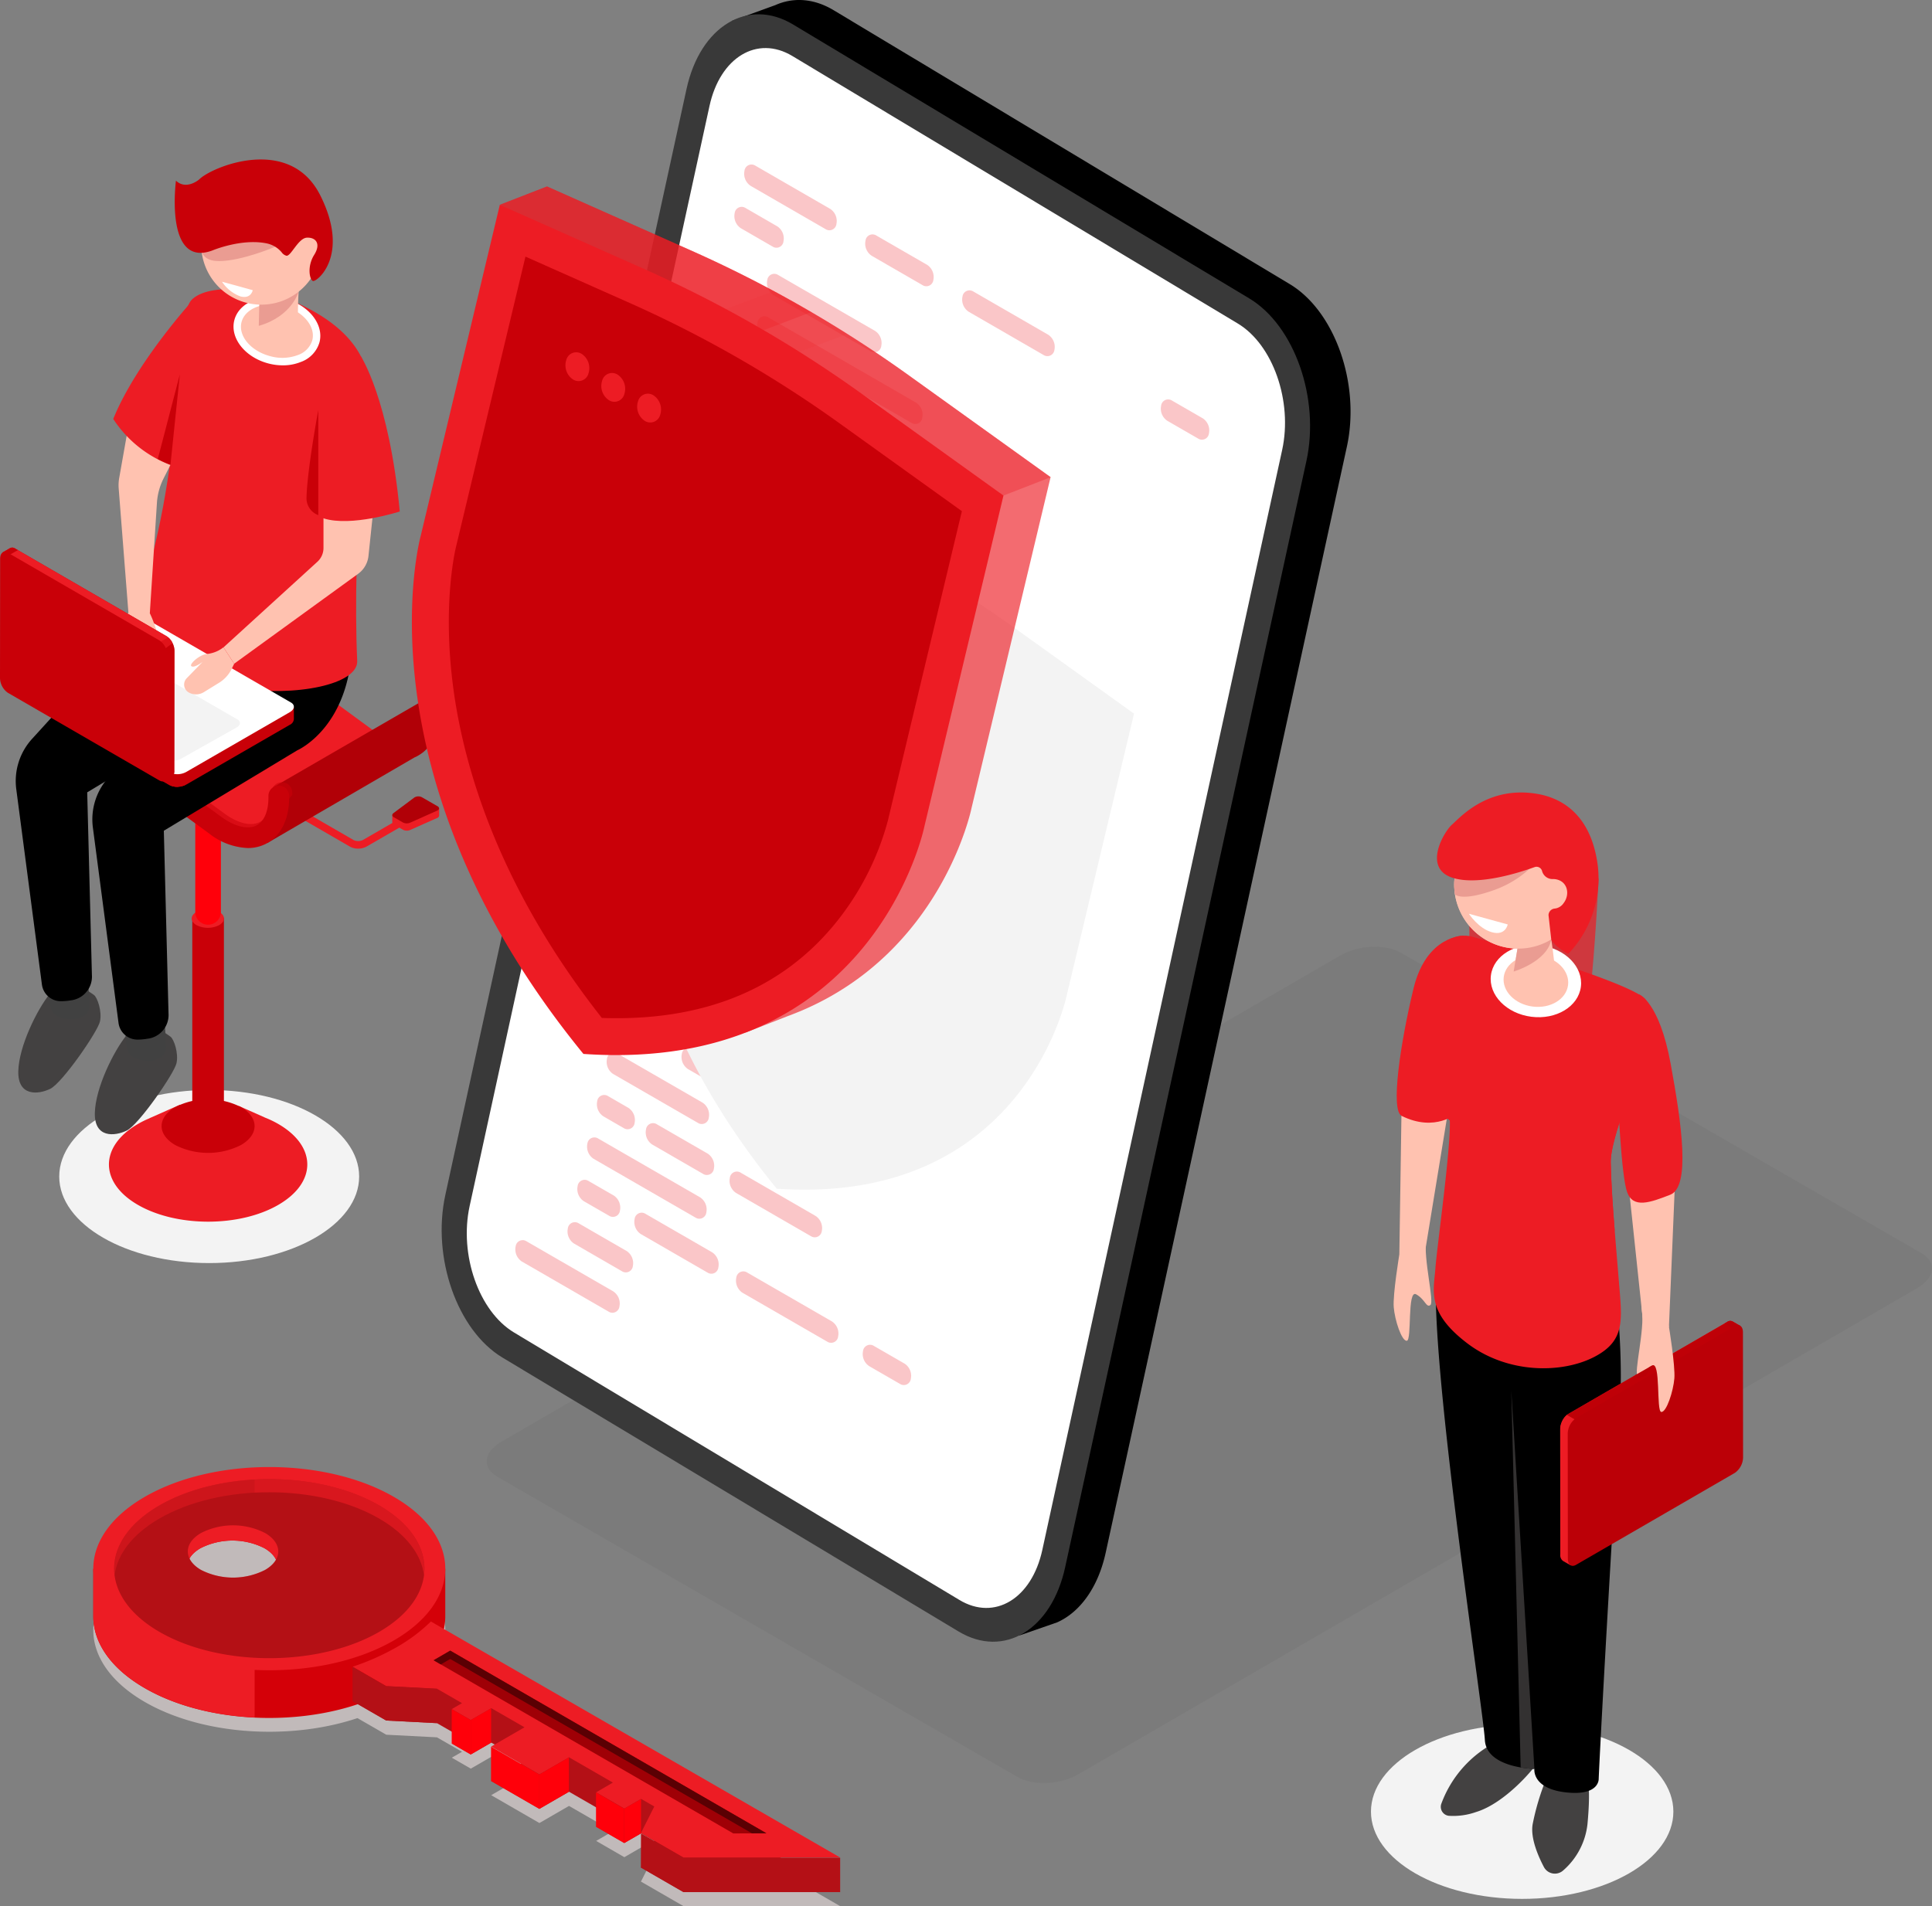 <?xml version="1.0" encoding="utf-8"?>
<svg id="Group_77" data-name="Group 77" xmlns="http://www.w3.org/2000/svg" xmlns:xlink="http://www.w3.org/1999/xlink" width="442.83" height="437.025" viewBox="0 0 442.83 437.025">
  <rect x="0" y="0" width="442.83" height="437.025" fill="#808080" stroke="none"/>
  <defs>
    <radialGradient id="radial-gradient" cx="-6.323" cy="0.108" r="7.392" gradientTransform="translate(0.098) scale(0.803 1)" gradientUnits="objectBoundingBox">
      <stop offset="0" stop-color="#01c8ef"/>
      <stop offset="0.089" stop-color="#03bee9"/>
      <stop offset="0.239" stop-color="#08a5d7"/>
      <stop offset="0.429" stop-color="#107bbb"/>
      <stop offset="0.446" stop-color="#1177b8"/>
      <stop offset="1" stop-color="#112564"/>
    </radialGradient>
  </defs>
  <g id="Group_76" data-name="Group 76">
    <g id="Group_63" data-name="Group 63" transform="translate(0 36.563)">
      <ellipse id="Ellipse_2" data-name="Ellipse 2" cx="34.373" cy="19.842" rx="34.373" ry="19.842" transform="translate(13.576 213.335)" fill="#f3f3f3"/>
      <g id="Group_57" data-name="Group 57" transform="translate(6.893 108.68)">
        <g id="Group_50" data-name="Group 50" transform="translate(18.078 106.777)">
          <path id="Path_11" data-name="Path 11" d="M55.545,174.191a22.452,22.452,0,0,0-3.133-1.492h.03l-6.012-2.67.448,1.044a38.6,38.6,0,0,0-14.1-.149l.283-1.164-7.072,3.133h.045a20.668,20.668,0,0,0-2.641,1.3c-8.877,5.132-8.877,13.442,0,18.559s23.273,5.132,32.15,0S64.422,179.323,55.545,174.191Z" transform="translate(-16.738 -168.525)" fill="#ed1c24"/>
          <path id="Path_12" data-name="Path 12" d="M43.017,179.432a16.655,16.655,0,0,1-15.068,0c-4.162-2.4-4.162-6.3,0-8.7a16.655,16.655,0,0,1,15.068,0C47.18,173.136,47.18,177.03,43.017,179.432Z" transform="translate(-12.758 -168.932)" fill="#c90008"/>
        </g>
        <g id="Group_51" data-name="Group 51" transform="translate(37.047 63.21)">
          <path id="Path_13" data-name="Path 13" d="M33.165,190.461h0a3.629,3.629,0,0,1-3.625-3.625V141.05h7.251v45.786A3.629,3.629,0,0,1,33.165,190.461Z" transform="translate(-29.409 -139.081)" fill="#c90008"/>
          <path id="Path_14" data-name="Path 14" d="M35.759,143.37a5.752,5.752,0,0,1-5.222,0c-1.447-.835-1.447-2.178,0-3.014a5.752,5.752,0,0,1,5.222,0C37.207,141.177,37.207,142.535,35.759,143.37Z" transform="translate(-29.452 -139.73)" fill="#ed1c24"/>
        </g>
        <path id="Path_15" data-name="Path 15" d="M32.939,157.27h0A2.935,2.935,0,0,1,30,154.331V111.29h5.878v43.041A2.945,2.945,0,0,1,32.939,157.27Z" transform="translate(7.864 -90.509)" fill="#ff000a"/>
        <g id="Group_53" data-name="Group 53" transform="translate(60.483 37.343)">
          <path id="Path_16" data-name="Path 16" d="M60.27,127.816V126.13l2.387-.343,2.67-2a1.762,1.762,0,0,1,1.76-.06l1.969,1.134,1.954-.283v1.7H71a.646.646,0,0,1-.448.507l-6.206,2.76a1.931,1.931,0,0,1-1.626-.06l-2.074-1.194a.545.545,0,0,1-.373-.477Z" transform="translate(-37.729 -121.836)" fill="#ed1c24"/>
          <path id="Path_17" data-name="Path 17" d="M60.523,126.238l4.789-3.581a1.762,1.762,0,0,1,1.76-.06l3.581,2.059c.492.283.448.761-.119,1.014l-6.206,2.76a1.931,1.931,0,0,1-1.626-.06l-2.074-1.194C60.2,126.924,60.15,126.522,60.523,126.238Z" transform="translate(-37.729 -122.392)" fill="#b10007"/>
          <g id="Group_52" data-name="Group 52" transform="translate(0 2.729)">
            <path id="Path_18" data-name="Path 18" d="M59.884,133.469a3.957,3.957,0,0,0,1.925-.477l7.445-4.3a.856.856,0,0,0,.313-1.179.869.869,0,0,0-1.179-.313l-7.444,4.3a2.505,2.505,0,0,1-2.118,0l-12.368-7.161a.862.862,0,0,0-.865,1.492l12.368,7.161A3.8,3.8,0,0,0,59.884,133.469Z" transform="translate(-45.161 -124.221)" fill="#ed1c24"/>
          </g>
        </g>
        <g id="Group_56" data-name="Group 56" transform="translate(0 0)">
          <path id="Path_19" data-name="Path 19" d="M7.217,123.161l11.95-6.952-6.7-3.029L6.74,117.253Z" transform="translate(-3.577 -89.579)" fill="url(#radial-gradient)"/>
          <path id="Path_20" data-name="Path 20" d="M83.537,120.618a16.917,16.917,0,0,1-2.014-1.253L56.056,100.7c-4.6-3.372-9.339-4.237-12.994-2.387-.089.045-.179.119-.269.164l-.03-.015L7.6,118.888l3.163,1.059,12.323,5.58,16.754,11.89,13.218,7.012.6.134c3.088-2.6,6.534-4.819,8.429-8.608,3.267-5.729,12.4-7.37,17.753-12.01a18.233,18.233,0,0,0,1.626.94C82.567,123.8,82.866,122.244,83.537,120.618Z" transform="translate(-3.154 -97.361)" fill="#ed1c24"/>
          <path id="Path_21" data-name="Path 21" d="M79.522,107.31a2.336,2.336,0,0,0-1.447.507h0L43.657,127.734l1.253,5.147,1.3-.612c-1.969,3.073-5,5.1-7.728,7.4l3.894.821L76.09,120.871c.149-.075.313-.119.462-.209a9.563,9.563,0,0,0,1.3-.821l.06-.03H77.9c2.566-1.984,4.013-5.43,4.013-9.727v-.4A2.41,2.41,0,0,0,79.522,107.31Z" transform="translate(12.035 -92.467)" fill="#b10007"/>
          <g id="Group_54" data-name="Group 54" transform="translate(4.446 0.014)">
            <path id="Path_22" data-name="Path 22" d="M34.39,97.37a14.388,14.388,0,0,1,6.758,2.193A14.336,14.336,0,0,0,34.39,97.37Z" transform="translate(5.578 -97.37)" fill="#eaeaea"/>
            <path id="Path_23" data-name="Path 23" d="M63.247,131.8v-.4a2.372,2.372,0,0,0-4.744,0v.4c0,3.163-1,5.49-2.76,6.37-1.984,1-5,.269-8.056-1.984L22.22,117.527c-3.924-2.879-7.937-3.909-11.294-3.014l21.036-12.2L7.6,116.453l3.163,1.059,12.323,5.58,16.754,11.89,13.218,7.012.6.134c3.088-2.6,6.534-4.819,8.429-8.608a9.951,9.951,0,0,1,1.149-1.581A.46.46,0,0,0,63.247,131.8Z" transform="translate(-7.6 -94.94)" fill="#c90109" opacity="0.57"/>
          </g>
          <g id="Group_55" data-name="Group 55" transform="translate(0 20.021)">
            <path id="Path_24" data-name="Path 24" d="M54.509,139.946a15.332,15.332,0,0,1-8.862-3.342L20.18,117.941c-3.058-2.238-6.072-2.984-8.056-1.984-1.76.9-2.76,3.208-2.76,6.37a2.372,2.372,0,0,1-4.744,0c0-5.013,1.954-8.862,5.356-10.592,3.655-1.85,8.4-.985,12.994,2.387l25.467,18.664c3.058,2.238,6.072,2.984,8.056,1.984,1.76-.9,2.76-3.208,2.76-6.37V128A2.372,2.372,0,0,1,64,128v.4c0,5.013-1.954,8.862-5.356,10.592A9.048,9.048,0,0,1,54.509,139.946Z" transform="translate(-4.62 -110.781)" fill="#c90109"/>
          </g>
        </g>
      </g>
      <g id="Group_62" data-name="Group 62">
        <g id="Group_59" data-name="Group 59" transform="translate(3.607)">
          <path id="Path_25" data-name="Path 25" d="M29.594,158.562s-4.8-2.417-7.743,1.179-7.161,12.1-7.28,17.858,4.55,5.356,7.325,4,10.906-13.143,11.4-15.456-.582-5.43-1.358-6.042S29.594,158.562,29.594,158.562Z" transform="translate(3.559 41.032)" fill="#434141"/>
          <path id="Path_26" data-name="Path 26" d="M28.343,157.9l.224,4.968a2.8,2.8,0,0,1-1.4,2.581,5.58,5.58,0,0,1-3.7.582c-3.61-.582-3.939-1.611-4.192-6.579S28.343,157.9,28.343,157.9Z" transform="translate(5.87 40.533)" fill="#414141"/>
          <g id="Group_58" data-name="Group 58" transform="translate(0 88.188)">
            <path id="Path_27" data-name="Path 27" d="M17.834,152.152s-4.8-2.417-7.743,1.179-7.161,12.1-7.28,17.858,4.55,5.356,7.325,4,10.906-13.143,11.4-15.456-.582-5.43-1.358-6.042C19.371,153.092,17.834,152.152,17.834,152.152Z" transform="translate(-2.225 -50.309)" fill="#434141"/>
            <path id="Path_28" data-name="Path 28" d="M16.573,151.5l.224,4.968a2.8,2.8,0,0,1-1.4,2.581,5.58,5.58,0,0,1-3.7.582c-3.61-.582-3.939-1.611-4.192-6.579S16.573,151.5,16.573,151.5Z" transform="translate(0.08 -50.803)" fill="#414141"/>
            <path id="Path_29" data-name="Path 29" d="M61.873,93.076c-1.417-23.094-25.019,3.4-25.019,3.4L20.7,112.306,6.151,128.285A14.351,14.351,0,0,0,2.54,139.8l5.878,44.8a4.381,4.381,0,0,0,4.416,3.819,13.628,13.628,0,0,0,2.178-.194,5.471,5.471,0,0,0,4.864-5.8L18.8,140.533l30.539-18.41C49.356,122.123,63.29,116.185,61.873,93.076Z" transform="translate(-2.418 -83.625)"/>
          </g>
          <path id="Path_30" data-name="Path 30" d="M73.643,98.976c-1.417-23.094-25.019,3.4-25.019,3.4L32.467,118.206,17.921,134.185A14.351,14.351,0,0,0,14.31,145.7l5.878,44.8a4.381,4.381,0,0,0,4.416,3.819,13.626,13.626,0,0,0,2.178-.194,5.471,5.471,0,0,0,4.864-5.8l-1.074-41.892,30.539-18.41C61.111,128.008,75.06,122.085,73.643,98.976Z" transform="translate(3.372 7.465)"/>
          <path id="Path_31" data-name="Path 31" d="M56.062,47.009C73.95,54.424,73.592,65,73.592,65s-3.506,38.774-2.312,64.658c.507,10.831-57.512,11.652-48.859-17.231,10.2-34.045,6.37-61.615,11.144-65.762S51.437,45.085,56.062,47.009Z" transform="translate(6.988 -14.715)" fill="#ed1c24"/>
          <path id="Path_32" data-name="Path 32" d="M54.481,55.5c-.94,3.625-5.7,5.55-10.622,4.282s-8.176-5.251-7.236-8.877,5.7-5.55,10.622-4.282S55.406,51.87,54.481,55.5Z" transform="translate(14.328 -13.832)" fill="#ffc2b0"/>
          <path id="Path_33" data-name="Path 33" d="M47.19,61.309a13,13,0,0,1-3.267-.418c-5.386-1.387-8.907-5.833-7.862-9.921s6.3-6.281,11.667-4.893S56.634,51.911,55.589,56a6.824,6.824,0,0,1-4.326,4.55A10.808,10.808,0,0,1,47.19,61.309ZM44.46,47.36c-3.327,0-6.1,1.552-6.743,4.028-.821,3.178,2.148,6.684,6.624,7.832a10.159,10.159,0,0,0,6.281-.269,5.2,5.2,0,0,0,3.312-3.4c.821-3.178-2.163-6.684-6.624-7.832A11.927,11.927,0,0,0,44.46,47.36Z" transform="translate(14.04 -14.111)" fill="#fff"/>
          <path id="Path_34" data-name="Path 34" d="M39.92,46.8a45.66,45.66,0,0,1-.149,6.385c-.1,1.775,6.147,3.446,7.758,1.835s.97-3.3,1.358-9.354S39.92,46.8,39.92,46.8Z" transform="translate(15.955 -15.307)" fill="#ffc2b0"/>
          <path id="Path_35" data-name="Path 35" d="M48.875,44.86s-1.537,5.624-9.115,7.788l.119-5.117Z" transform="translate(15.95 -14.505)" fill="#ea9c92"/>
          <path id="Path_36" data-name="Path 36" d="M58.031,38.686a13.776,13.776,0,1,1-16.784-9.891A13.769,13.769,0,0,1,58.031,38.686Z" transform="translate(11.599 -22.623)" fill="#ffc2b0"/>
          <path id="Path_37" data-name="Path 37" d="M47.884,39.027s-7.579,3.252-12.83,3.282-4.088-4.356-4.088-4.356L46.556,35.7Z" transform="translate(11.571 -19.011)" fill="#ea9c92"/>
          <path id="Path_38" data-name="Path 38" d="M35.461,45.38s6.609-2.8,12.4-1.641a6.081,6.081,0,0,1,3.506,2.074,1.967,1.967,0,0,0,1.059.761c1.029.239,2.715-4.028,4.7-4.133s3.327,1.313,1.686,3.939-1.089,5.55-.328,5.982,8.742-5.7,1.7-19.663-24.959-6.445-27.734-3.61c0,0-2.939,2.551-5.326.283C27.137,29.387,24.451,49.423,35.461,45.38Z" transform="translate(9.597 -24.513)" fill="#c90008"/>
          <path id="Path_39" data-name="Path 39" d="M57.255,79.168V89.641a4.281,4.281,0,0,1-1.387,3.148L34.34,112.422l2.447,3.745,28.42-20.618a5.8,5.8,0,0,0,2.357-4.073L69.489,73.2Z" transform="translate(13.284 -0.565)" fill="#ffc2b0"/>
          <path id="Path_40" data-name="Path 40" d="M58.736,54.71S65.27,64.527,67.7,90.366c0,0-11.159,3.61-17.485,1.566S58.736,54.71,58.736,54.71Z" transform="translate(20.322 -9.66)" fill="#ed1c24"/>
          <path id="Path_41" data-name="Path 41" d="M49.791,63.03s-2.551,13.681-2.7,20.111a4.127,4.127,0,0,0,2.7,3.968h0Z" transform="translate(19.556 -5.568)" fill="#c90008"/>
        </g>
        <g id="Group_60" data-name="Group 60" transform="translate(3.431 104.016)">
          <path id="Path_42" data-name="Path 42" d="M66.238,114.8l-4.759-.627-30.7-17.724a4.26,4.26,0,0,0-3.834.164L5.19,109.171,2.31,108.8v2.864h0a1.139,1.139,0,0,0,.656,1.015l34.791,20.1a4.26,4.26,0,0,0,3.834-.164l23.691-13.681a1.566,1.566,0,0,0,.94-1.3h0V114.8Z" transform="translate(-2.295 -93.334)" fill="#c90008"/>
          <path id="Path_43" data-name="Path 43" d="M43.178,101.523,41,100.27H17.01L5.18,107.088,2.3,106.715v2.864h0a1.139,1.139,0,0,0,.656,1.014l34.791,20.1a3.649,3.649,0,0,0,1.984.373Z" transform="translate(-2.299 -91.266)" fill="#c90008"/>
          <path id="Path_44" data-name="Path 44" d="M3.583,104.754,2.3,104.59v2.864h0a1.139,1.139,0,0,0,.656,1.014l.612.358v-4.073Z" transform="translate(-2.299 -89.141)" fill="#5793ce"/>
          <path id="Path_45" data-name="Path 45" d="M26.31,122.437a4.385,4.385,0,0,0,3.267-.209V117.35H26.31Z" transform="translate(9.511 -82.864)" fill="#c90008"/>
          <path id="Path_46" data-name="Path 46" d="M37.776,130.779,2.97,110.683c-.985-.567-.865-1.566.269-2.223L26.93,94.78a4.26,4.26,0,0,1,3.834-.164l34.791,20.1c.985.567.865,1.566-.269,2.223L41.595,130.615A4.229,4.229,0,0,1,37.776,130.779Z" transform="translate(-2.298 -94.235)" fill="#fff"/>
          <path id="Path_47" data-name="Path 47" d="M35.4,125.316,6.473,108.607c-.821-.477-.716-1.3.224-1.85l12.7-7.146a3.513,3.513,0,0,1,3.193-.134l28.928,16.709c.821.477.716,1.3-.224,1.85l-12.7,7.146A3.513,3.513,0,0,1,35.4,125.316Z" transform="translate(-0.519 -91.815)" fill="#f3f3f3"/>
        </g>
        <path id="Path_48" data-name="Path 48" d="M19.9,94.567l-.358,2.4a17.457,17.457,0,0,0,.164,6.161l.433,2.118a2.976,2.976,0,0,0,2.387,2.342h0a1.645,1.645,0,0,0,1.925-1.432l.567-5.132s1.313,1.716,1.954,1.716-.716-5.147-2.148-8.056S19.9,94.567,19.9,94.567Z" transform="translate(9.516 9.352)" fill="#ffc2b0"/>
        <path id="Path_49" data-name="Path 49" d="M32.26,70.985l-3.73,7.385a14.42,14.42,0,0,0-1.522,5.609l-1.626,25.273-4.908-.119L18.252,80.742a9.679,9.679,0,0,1,.134-2.626l2.551-14.4Z" transform="translate(8.96 -5.228)" fill="#ffc2b0"/>
        <g id="Group_61" data-name="Group 61" transform="translate(0 88.992)">
          <path id="Path_50" data-name="Path 50" d="M37.528,137.657l-2.924-3.8L3.916,116.084a4.251,4.251,0,0,1-1.775-3.4L2.17,87.56l-1.76-2.3,1.656-.955h0a1.122,1.122,0,0,1,1.208.075l34.761,20.126a4.251,4.251,0,0,1,1.775,3.4l-.03,27.361a1.555,1.555,0,0,1-.656,1.462h0Z" transform="translate(0.202 -84.164)" fill="#c90008"/>
          <path id="Path_51" data-name="Path 51" d="M16.3,123.26l-2.178-1.268L2.156,101.21,2.17,87.56l-1.76-2.3,1.656-.955h0a1.122,1.122,0,0,1,1.208.075l34.761,20.126a3.555,3.555,0,0,1,1.313,1.537Z" transform="translate(0.202 -84.164)" fill="#ed1c24"/>
          <path id="Path_52" data-name="Path 52" d="M1.186,86.277.41,85.262l1.656-.955h0a1.122,1.122,0,0,1,1.208.075l.612.358Z" transform="translate(0.202 -84.164)" fill="#c90008"/>
          <path id="Path_53" data-name="Path 53" d="M27.021,97.95a4.378,4.378,0,0,1,1.447,2.924l-3.4,1.954L23.44,99.994Z" transform="translate(11.53 -77.383)" fill="#c90008" opacity="0.35"/>
          <path id="Path_54" data-name="Path 54" d="M36.581,105.146,1.82,85.021c-.985-.567-1.775.03-1.79,1.343L0,113.71a4.251,4.251,0,0,0,1.775,3.4l34.776,20.126c.985.567,1.775-.03,1.79-1.343l.03-27.361A4.258,4.258,0,0,0,36.581,105.146Z" transform="translate(0 -83.848)" fill="#c90008"/>
        </g>
        <path id="Path_55" data-name="Path 55" d="M39.761,103.24l-.552,1.149a7.78,7.78,0,0,1-2.909,3.222l-3.461,2.133a3.428,3.428,0,0,1-3.521.075c-.045-.03-.075-.045-.119-.075a2.08,2.08,0,0,1-.3-3.193l3.61-3.715s-2.029,1.552-2.6.925c-.418-.462,1.969-2.7,3.789-2.775a7.191,7.191,0,0,0,3.6-1.507Z" transform="translate(13.917 12.362)" fill="#ffc2b0"/>
        <path id="Path_56" data-name="Path 56" d="M35.974,45.89S22.741,60.287,17.4,73.49A27.031,27.031,0,0,0,33.005,84.843C44.075,88.051,35.974,45.89,35.974,45.89Z" transform="translate(8.559 -13.999)" fill="#ed1c24"/>
        <path id="Path_57" data-name="Path 57" d="M27.149,78.262,29.3,57.54,24.24,76.949A27.567,27.567,0,0,0,27.149,78.262Z" transform="translate(11.923 -8.268)" fill="#c90008"/>
        <path id="Path_58" data-name="Path 58" d="M37.661,44.27,34.11,43.3a8.627,8.627,0,0,0,4.177,3.357c2.477.686,2.864-1.417,2.864-1.417Z" transform="translate(16.778 -15.273)" fill="#fff"/>
      </g>
    </g>
    <ellipse id="Ellipse_3" data-name="Ellipse 3" cx="34.657" cy="20.006" rx="34.657" ry="20.006" transform="translate(314.236 395.342)" fill="#f3f3f3"/>
    <path id="Path_59" data-name="Path 59" d="M196.466,335.85,77.16,266.969c-3.551-2.044-3.1-5.624,1-8L270.508,147.454c4.1-2.357,10.294-2.626,13.845-.567l119.306,68.88c3.551,2.044,3.1,5.624-1,8L210.3,335.268C206.208,337.64,200,337.894,196.466,335.85Z" transform="translate(36.775 71.562)" fill="rgba(51,51,51,0.06)"/>
    <g id="Group_67" data-name="Group 67" transform="translate(319.432 181.691)">
      <path id="Path_61" data-name="Path 61" d="M255.379,134.98s-.791,16.291-2.029,27.242-27.6-8.414-27.6-8.414V141.335Z" transform="translate(-208.389 -115.304)" fill="#ed1c24" opacity="0.72"/>
      <g id="Group_65" data-name="Group 65" transform="translate(0.708 6.446)">
        <path id="Path_62" data-name="Path 62" d="M243.5,273.032c-.4.985-7.221,9.309-14.054,11.383a15.716,15.716,0,0,1-6.281.865,2.075,2.075,0,0,1-1.686-2.76,25.938,25.938,0,0,1,13.114-14.441C246.169,262.335,243.5,273.032,243.5,273.032Z" transform="translate(-211.256 -57.115)" fill="#434141"/>
        <path id="Path_63" data-name="Path 63" d="M238.859,272.98a56.365,56.365,0,0,0-3.372,11.085c-.477,3.073,1.208,7.086,2.6,9.727a2.844,2.844,0,0,0,4.431.761,16.466,16.466,0,0,0,5.55-10.592c.791-8.519,0-10,0-10Z" transform="translate(-204.348 -53.871)" fill="#434141"/>
        <path id="Path_64" data-name="Path 64" d="M262.606,206.764a161.162,161.162,0,0,1,0,22.617c-.9,11.875-4.088,67.448-4.67,80.815,0,0,.3,4.043-7.534,3.163s-7.206-5.386-7.206-5.386-11.01-.149-11.353-6.639S220.58,223.891,220.58,198.38Z" transform="translate(-211.64 -90.565)"/>
        <g id="Group_64" data-name="Group 64">
          <path id="Path_65" data-name="Path 65" d="M227.119,166.84l-6.355,38.8-5.774-.1.537-35.567Z" transform="translate(-214.39 -106.079)" fill="#ffc2b0"/>
          <path id="Path_66" data-name="Path 66" d="M229.972,143.8s-8.563-.224-11.547,12.159-5.311,27.868-2.715,29.151c7.788,3.864,12.711-.656,12.711-.656Z" transform="translate(-214.588 -117.412)" fill="#ed1c24"/>
          <path id="Path_67" data-name="Path 67" d="M225.527,144.324a7.033,7.033,0,0,1,4.625-.254c7.3,2.089,34.731,10.145,39.252,14.009,5.222,4.461-7.832,29.554-7.639,37.775s1.119,17.918,1.835,26.869,1.716,13.845-5.61,17.649c-7.31,3.8-19.8,3.983-29.151-3.148s-7.653-11.995-7.265-17.172,3.566-27.54,3.3-33.881a23.974,23.974,0,0,1-5.729-6.594c-2.447-4.162,1.865-11.816,3.655-16.784s-1.014-10.652-.462-14.71A4.652,4.652,0,0,1,225.527,144.324Z" transform="translate(-212.708 -117.414)" fill="#ed1c24"/>
          <path id="Path_68" data-name="Path 68" d="M229.078,152.188c-.582,4.52,3.566,8.772,9.265,9.5s10.771-2.342,11.353-6.863-3.566-8.772-9.265-9.5S229.66,147.668,229.078,152.188Z" transform="translate(-207.487 -116.715)" fill="#fff"/>
          <path id="Path_69" data-name="Path 69" d="M231.043,151.783c-.418,3.222,2.551,6.266,6.624,6.788s7.7-1.671,8.116-4.908-2.551-6.266-6.624-6.788S231.461,148.561,231.043,151.783Z" transform="translate(-206.513 -115.937)" fill="#ffc2b0"/>
          <path id="Path_70" data-name="Path 70" d="M234.443,143.886s4.953-4.073,5.923-2.014,1.775,10.921,1.775,10.921l-9.831,2.641,1.492-8.966S231.833,144.8,234.443,143.886Z" transform="translate(-205.87 -118.647)" fill="#ffc2b0"/>
          <path id="Path_71" data-name="Path 71" d="M223.449,141.654a14.676,14.676,0,1,0,13.785-15.516A14.672,14.672,0,0,0,223.449,141.654Z" transform="translate(-210.242 -126.113)" fill="#ffc2b0"/>
          <path id="Path_72" data-name="Path 72" d="M240.934,143.643c.09.462.164.955.254,1.462-.985,5.1-8.638,7.34-8.638,7.34l1.134-6.788s-.925-.791-.671-1.566C236.041,143.136,239.845,142.285,240.934,143.643Z" transform="translate(-205.752 -117.837)" fill="#ea9c92"/>
          <path id="Path_73" data-name="Path 73" d="M223.449,141.654a14.676,14.676,0,1,0,13.785-15.516A14.672,14.672,0,0,0,223.449,141.654Z" transform="translate(-210.242 -126.113)" fill="#ffc2b0"/>
          <path id="Path_74" data-name="Path 74" d="M261.179,177.61l-1.641,39.281-5.744.6-3.745-35.373Z" transform="translate(-197.144 -100.782)" fill="#ffc2b0"/>
          <path id="Path_75" data-name="Path 75" d="M244.973,184.289c1.895-8.384,5.654-26.929,5.654-26.929l1.611,18.44c-1.85,5.46-3.446,10.488-3.372,13.4.1,4.834.477,10.16.91,15.56v.015C249.762,204.757,243.063,192.673,244.973,184.289Z" transform="translate(-199.81 -110.742)" fill="#ed1c24"/>
          <path id="Path_76" data-name="Path 76" d="M253.568,152.83s4.6,1.76,7.191,15.859,4.55,28.241-.09,30.061-8.5,3.193-9.876-.582-2.208-21.961-2.372-28.5S248,154.128,253.568,152.83Z" transform="translate(-197.977 -112.971)" fill="#ed1c24"/>
        </g>
        <path id="Path_77" data-name="Path 77" d="M237.486,300.423a21.651,21.651,0,0,1-3.148-.328h0L232.19,213.73Z" transform="translate(-205.929 -83.015)" fill="#333131"/>
      </g>
      <g id="Group_66" data-name="Group 66" transform="translate(38.173 121.154)">
        <path id="Path_78" data-name="Path 78" d="M242.1,259.035l3.058-3.983,32.135-18.6a4.477,4.477,0,0,0,1.865-3.566l-.03-26.317,1.85-2.417-1.731-1h0a1.169,1.169,0,0,0-1.253.075l-36.432,21.1a4.476,4.476,0,0,0-1.865,3.566l.03,28.659a1.6,1.6,0,0,0,.686,1.522h0Z" transform="translate(-239.7 -203.001)" fill="#ed1c24"/>
        <path id="Path_79" data-name="Path 79" d="M264.169,243.952l2.283-1.328,12.532-21.767-.015-14.292,1.85-2.417-1.731-1h0a1.169,1.169,0,0,0-1.253.075l-36.432,21.1a3.7,3.7,0,0,0-1.373,1.611Z" transform="translate(-239.538 -203.001)" fill="#bf0007"/>
        <path id="Path_80" data-name="Path 80" d="M267.745,205.223l.82-1.074-1.731-1h0a1.169,1.169,0,0,0-1.253.075l-.642.373Z" transform="translate(-227.285 -203.001)" fill="#bb0007"/>
        <path id="Path_81" data-name="Path 81" d="M241.232,217.44a4.681,4.681,0,0,0-1.522,3.073l3.566,2.059,1.7-2.969Z" transform="translate(-239.695 -195.898)" fill="#ed1c24"/>
        <path id="Path_82" data-name="Path 82" d="M242.725,224.98l36.432-21.1c1.029-.6,1.865.03,1.865,1.4l.03,28.659a4.477,4.477,0,0,1-1.865,3.566l-36.432,21.1c-1.029.6-1.865-.03-1.865-1.4l-.03-28.659A4.5,4.5,0,0,1,242.725,224.98Z" transform="translate(-239.129 -202.677)" fill="#bb0007"/>
      </g>
      <path id="Path_83" data-name="Path 83" d="M258.8,205.29s1.522,9.175,1.283,12.114-1.805,7.788-3,7.683-.045-11.816-2.133-10.652-2.312,3.163-3.267,2.462,1.656-10.712.955-15.053C251.964,197.5,258.8,205.29,258.8,205.29Z" transform="translate(-195.739 -83.062)" fill="#ffc2b0"/>
      <path id="Path_84" data-name="Path 84" d="M215.421,194.35s-1.522,9.175-1.283,12.114,1.805,7.788,3,7.683.045-11.816,2.133-10.652,2.312,3.163,3.267,2.462-1.656-10.712-.955-15.053S215.421,194.35,215.421,194.35Z" transform="translate(-214.113 -88.444)" fill="#ffc2b0"/>
      <path id="Path_85" data-name="Path 85" d="M232.463,139.343c-7.37,2.611-8.8,1.014-8.877.94a13.5,13.5,0,0,1-.149-1.358,14.73,14.73,0,0,1,.492-4.684l19.111-2.581C243.056,131.66,240.027,136.658,232.463,139.343Z" transform="translate(-209.537 -116.937)" fill="#ea9c92"/>
      <path id="Path_86" data-name="Path 86" d="M224.214,129.159c1.731-1.492,8-8.847,19.215-7.1,7.012,1.089,12.92,5.863,14.233,16.784a25.1,25.1,0,0,1-6.788,19.947,4.923,4.923,0,0,1-.791-.4c-2.8-1.85-3.118-2.864-3.118-2.879l-.627-5.565a1.543,1.543,0,0,1,1.4-1.537,2.809,2.809,0,0,0,2.059-1.253c1.611-2.1.865-5.4-2.357-5.52a2.467,2.467,0,0,1-2.581-1.835,1.313,1.313,0,0,0-1.716-.9c-3.67,1.328-12.7,4.192-18.514,2.536C217.2,139.319,222.483,130.636,224.214,129.159Z" transform="translate(-210.836 -121.792)" fill="#ed1c24"/>
      <path id="Path_87" data-name="Path 87" d="M230.171,141.668l-4.491-1.238s2.148,3.372,5.281,4.237,3.61-1.79,3.61-1.79Z" transform="translate(-208.423 -112.624)" fill="#fff"/>
      <path id="Path_88" data-name="Path 88" d="M251.26,212.033l3.834-2.193-1.447,2.342-1.939.716Z" transform="translate(-195.841 -78.482)" fill="#bb0007"/>
    </g>
    <g id="Group_68" data-name="Group 68" transform="translate(101.231 0)">
      <path id="Path_89" data-name="Path 89" d="M257.42,65.148,152.854,2.34c-4.58-2.745-9.265-2.984-13.352-1.164h0l-9.936,3.61h7.579a28.775,28.775,0,0,0-3.342,8.668L78.528,267.045c-3.133,14.367,2.73,31.061,13.084,37.282l104.566,62.808a16.385,16.385,0,0,0,3.342,1.552l-4.133,6.3,8.757-3.044h-.015c5.147-2.3,9.324-7.892,11.085-15.918L270.5,102.43C273.637,88.063,267.774,71.369,257.42,65.148Z" transform="translate(-63.019 -0.005)"/>
      <path id="Path_90" data-name="Path 90" d="M186.348,372.978,81.782,310.169c-10.354-6.221-16.217-22.915-13.084-37.282L123.987,19.3C127.12,4.93,138.056-1.679,148.41,4.542L252.976,67.35c10.354,6.221,16.217,22.915,13.084,37.282L210.771,358.223C207.652,372.59,196.717,379.2,186.348,372.978Z" transform="translate(-67.854 1.075)" fill="#393939"/>
      <path id="Path_91" data-name="Path 91" d="M184.645,363.2l-102.1-61.331c-8.056-4.834-12.606-17.813-10.175-28.987l54.976-252.2C129.774,9.508,138.277,4.376,146.334,9.21l102.1,61.331c8.056,4.834,12.606,17.813,10.175,28.987l-54.976,252.2C201.205,362.906,192.7,368.038,184.645,363.2Z" transform="translate(-65.957 3.628)" fill="#fff"/>
    </g>
    <g id="Group_69" data-name="Group 69" transform="translate(148.131 37.714)" opacity="0.25">
      <path id="Path_92" data-name="Path 92" d="M146.063,47.655l-11.652-6.728a3.331,3.331,0,0,1-1.417-3.446h0a1.621,1.621,0,0,1,2.491-1.194l11.652,6.728a3.331,3.331,0,0,1,1.417,3.446h0A1.616,1.616,0,0,1,146.063,47.655Z" transform="translate(-82.749 -20.002)" fill="#ed1c24"/>
      <path id="Path_93" data-name="Path 93" d="M166.483,59.447l-17.172-9.921a3.331,3.331,0,0,1-1.417-3.446h0a1.621,1.621,0,0,1,2.491-1.194l17.172,9.921a3.331,3.331,0,0,1,1.417,3.446h0A1.617,1.617,0,0,1,166.483,59.447Z" transform="translate(-75.42 -15.771)" fill="#ed1c24"/>
      <path id="Path_94" data-name="Path 94" d="M132.453,84.1,120.8,77.376a3.331,3.331,0,0,1-1.417-3.446h0a1.622,1.622,0,0,1,2.491-1.194l11.652,6.728a3.331,3.331,0,0,1,1.417,3.446h0A1.622,1.622,0,0,1,132.453,84.1Z" transform="translate(-89.443 -2.072)" fill="#ed1c24"/>
      <path id="Path_95" data-name="Path 95" d="M150.853,94.727l-17.172-9.921a3.331,3.331,0,0,1-1.417-3.446h0a1.622,1.622,0,0,1,2.491-1.194l17.172,9.921a3.331,3.331,0,0,1,1.417,3.446h0A1.617,1.617,0,0,1,150.853,94.727Z" transform="translate(-83.108 1.582)" fill="#ed1c24"/>
      <path id="Path_96" data-name="Path 96" d="M121.592,40.9l-7.28-4.207a3.331,3.331,0,0,1-1.417-3.446h0a1.622,1.622,0,0,1,2.491-1.194l7.28,4.207a3.331,3.331,0,0,1,1.417,3.446h0A1.613,1.613,0,0,1,121.592,40.9Z" transform="translate(-92.636 -22.082)" fill="#ed1c24"/>
      <path id="Path_97" data-name="Path 97" d="M141.551,59.816l-22.229-12.83A3.331,3.331,0,0,1,117.9,43.54h0a1.621,1.621,0,0,1,2.491-1.194l22.229,12.83a3.331,3.331,0,0,1,1.417,3.446h0A1.616,1.616,0,0,1,141.551,59.816Z" transform="translate(-90.171 -17.021)" fill="#ed1c24"/>
      <path id="Path_98" data-name="Path 98" d="M123.592,64.213l-7.28-4.207a3.331,3.331,0,0,1-1.417-3.446h0a1.622,1.622,0,0,1,2.491-1.194l7.28,4.207a3.331,3.331,0,0,1,1.417,3.446h0A1.622,1.622,0,0,1,123.592,64.213Z" transform="translate(-91.652 -10.616)" fill="#ed1c24"/>
      <path id="Path_99" data-name="Path 99" d="M154.111,111.375l-19.439-11.219a3.331,3.331,0,0,1-1.417-3.446h0a1.621,1.621,0,0,1,2.491-1.194l19.439,11.219a3.331,3.331,0,0,1,1.417,3.446h0A1.622,1.622,0,0,1,154.111,111.375Z" transform="translate(-82.621 9.133)" fill="#ed1c24"/>
      <path id="Path_100" data-name="Path 100" d="M117.981,75.746l-4.67-2.7a3.331,3.331,0,0,1-1.417-3.446h0a1.622,1.622,0,0,1,2.491-1.194l4.67,2.7a3.331,3.331,0,0,1,1.417,3.446h0A1.627,1.627,0,0,1,117.981,75.746Z" transform="translate(-93.128 -4.202)" fill="#ed1c24"/>
      <path id="Path_101" data-name="Path 101" d="M116.095,89.423l-5.8-3.357a3.331,3.331,0,0,1-1.417-3.446h0a1.622,1.622,0,0,1,2.491-1.194l5.8,3.342a3.331,3.331,0,0,1,1.417,3.446h0A1.611,1.611,0,0,1,116.095,89.423Z" transform="translate(-94.613 2.202)" fill="#ed1c24"/>
      <path id="Path_102" data-name="Path 102" d="M134.353,99.968l-15.292-8.832a3.331,3.331,0,0,1-1.417-3.446h0a1.622,1.622,0,0,1,2.491-1.194l15.292,8.832a3.331,3.331,0,0,1,1.417,3.446h0A1.619,1.619,0,0,1,134.353,99.968Z" transform="translate(-90.299 4.696)" fill="#ed1c24"/>
      <path id="Path_103" data-name="Path 103" d="M119.787,98.942l-11-6.355a3.331,3.331,0,0,1-1.417-3.446h0a1.622,1.622,0,0,1,2.491-1.194l11,6.355a3.331,3.331,0,0,1,1.417,3.446h0A1.617,1.617,0,0,1,119.787,98.942Z" transform="translate(-95.351 5.409)" fill="#ed1c24"/>
      <path id="Path_104" data-name="Path 104" d="M161.208,115.5l-7.057-4.073a3.331,3.331,0,0,1-1.417-3.446h0a1.621,1.621,0,0,1,2.491-1.194l7.057,4.073a3.331,3.331,0,0,1,1.417,3.446h0A1.619,1.619,0,0,1,161.208,115.5Z" transform="translate(-73.039 14.676)" fill="#ed1c24"/>
      <path id="Path_105" data-name="Path 105" d="M145.741,77.005,126.3,65.786a3.331,3.331,0,0,1-1.417-3.446h0a1.621,1.621,0,0,1,2.491-1.194l19.439,11.219a3.331,3.331,0,0,1,1.417,3.446h0A1.616,1.616,0,0,1,145.741,77.005Z" transform="translate(-86.738 -7.773)" fill="#ed1c24"/>
      <path id="Path_106" data-name="Path 106" d="M151.692,73.055,117.811,53.5a3.331,3.331,0,0,1-1.417-3.446h0a1.621,1.621,0,0,1,2.491-1.194l33.881,19.559a3.331,3.331,0,0,1,1.417,3.446h0A1.616,1.616,0,0,1,151.692,73.055Z" transform="translate(-90.914 -13.819)" fill="#ed1c24"/>
      <path id="Path_107" data-name="Path 107" d="M134.251,77.745,114.811,66.526a3.331,3.331,0,0,1-1.417-3.446h0a1.622,1.622,0,0,1,2.491-1.194l19.439,11.219a3.331,3.331,0,0,1,1.417,3.446h0A1.621,1.621,0,0,1,134.251,77.745Z" transform="translate(-92.39 -7.409)" fill="#ed1c24"/>
      <path id="Path_108" data-name="Path 108" d="M151.548,80.349l-7.057-4.073a3.331,3.331,0,0,1-1.417-3.446h0a1.622,1.622,0,0,1,2.491-1.194l7.057,4.073a3.331,3.331,0,0,1,1.417,3.446h0A1.621,1.621,0,0,1,151.548,80.349Z" transform="translate(-77.791 -2.613)" fill="#ed1c24"/>
      <path id="Path_109" data-name="Path 109" d="M186.888,70.359l-7.057-4.073a3.331,3.331,0,0,1-1.417-3.446h0a1.622,1.622,0,0,1,2.491-1.194l7.057,4.073a3.331,3.331,0,0,1,1.417,3.446h0A1.616,1.616,0,0,1,186.888,70.359Z" transform="translate(-60.407 -7.527)" fill="#ed1c24"/>
      <path id="Path_110" data-name="Path 110" d="M135.164,93.053,111.8,79.566a3.331,3.331,0,0,1-1.417-3.446h0a1.621,1.621,0,0,1,2.491-1.194l23.363,13.487a3.331,3.331,0,0,1,1.417,3.446h0A1.625,1.625,0,0,1,135.164,93.053Z" transform="translate(-93.87 -0.995)" fill="#ed1c24"/>
      <path id="Path_111" data-name="Path 111" d="M132.993,40.107l-17.172-9.921A3.331,3.331,0,0,1,114.4,26.74h0a1.621,1.621,0,0,1,2.491-1.194l17.172,9.921a3.331,3.331,0,0,1,1.417,3.446h0A1.619,1.619,0,0,1,132.993,40.107Z" transform="translate(-91.893 -25.284)" fill="#ed1c24"/>
      <path id="Path_112" data-name="Path 112" d="M120.668,106.834,100.781,95.346A3.331,3.331,0,0,1,99.364,91.9h0a1.621,1.621,0,0,1,2.491-1.194l19.887,11.488a3.331,3.331,0,0,1,1.417,3.446h0A1.619,1.619,0,0,1,120.668,106.834Z" transform="translate(-99.291 6.767)" fill="#ed1c24"/>
    </g>
    <g id="Group_70" data-name="Group 70" transform="translate(118.114 187.111)" opacity="0.25">
      <path id="Path_113" data-name="Path 113" d="M125.953,147.794,114.3,141.066a3.331,3.331,0,0,1-1.417-3.446h0a1.621,1.621,0,0,1,2.491-1.194l11.652,6.728a3.331,3.331,0,0,1,1.417,3.446h0A1.627,1.627,0,0,1,125.953,147.794Z" transform="translate(-62.624 -120.142)" fill="#ed1c24"/>
      <path id="Path_114" data-name="Path 114" d="M146.373,159.577,129.2,149.656a3.331,3.331,0,0,1-1.417-3.446h0a1.622,1.622,0,0,1,2.491-1.194l17.172,9.921a3.331,3.331,0,0,1,1.417,3.446h0A1.621,1.621,0,0,1,146.373,159.577Z" transform="translate(-55.295 -115.916)" fill="#ed1c24"/>
      <path id="Path_115" data-name="Path 115" d="M112.343,184.234l-11.652-6.728a3.331,3.331,0,0,1-1.417-3.446h0a1.622,1.622,0,0,1,2.491-1.194l11.652,6.728a3.331,3.331,0,0,1,1.417,3.446h0A1.621,1.621,0,0,1,112.343,184.234Z" transform="translate(-69.318 -102.217)" fill="#ed1c24"/>
      <path id="Path_116" data-name="Path 116" d="M130.743,194.867l-17.172-9.921a3.331,3.331,0,0,1-1.417-3.446h0a1.621,1.621,0,0,1,2.491-1.194l17.172,9.921a3.331,3.331,0,0,1,1.417,3.446h0A1.627,1.627,0,0,1,130.743,194.867Z" transform="translate(-62.983 -98.558)" fill="#ed1c24"/>
      <path id="Path_117" data-name="Path 117" d="M101.472,141.043l-7.28-4.207a3.331,3.331,0,0,1-1.417-3.446h0a1.622,1.622,0,0,1,2.491-1.194l7.28,4.207a3.331,3.331,0,0,1,1.417,3.446h0A1.616,1.616,0,0,1,101.472,141.043Z" transform="translate(-72.516 -122.222)" fill="#ed1c24"/>
      <path id="Path_118" data-name="Path 118" d="M121.441,159.946l-22.229-12.83a3.331,3.331,0,0,1-1.417-3.446h0a1.621,1.621,0,0,1,2.491-1.193l22.229,12.83a3.331,3.331,0,0,1,1.417,3.446h0A1.616,1.616,0,0,1,121.441,159.946Z" transform="translate(-70.046 -117.166)" fill="#ed1c24"/>
      <path id="Path_119" data-name="Path 119" d="M103.472,164.353l-7.28-4.207a3.331,3.331,0,0,1-1.417-3.446h0a1.621,1.621,0,0,1,2.491-1.193l7.28,4.207a3.331,3.331,0,0,1,1.417,3.446h0A1.617,1.617,0,0,1,103.472,164.353Z" transform="translate(-71.532 -110.756)" fill="#ed1c24"/>
      <path id="Path_120" data-name="Path 120" d="M134,211.505l-19.439-11.219a3.331,3.331,0,0,1-1.417-3.446h0a1.621,1.621,0,0,1,2.491-1.194l19.439,11.219a3.331,3.331,0,0,1,1.417,3.446h0A1.622,1.622,0,0,1,134,211.505Z" transform="translate(-62.496 -91.012)" fill="#ed1c24"/>
      <path id="Path_121" data-name="Path 121" d="M97.861,175.876l-4.67-2.7a3.331,3.331,0,0,1-1.417-3.446h0a1.621,1.621,0,0,1,2.491-1.194l4.67,2.7a3.331,3.331,0,0,1,1.417,3.446h0A1.621,1.621,0,0,1,97.861,175.876Z" transform="translate(-73.008 -104.347)" fill="#ed1c24"/>
      <path id="Path_122" data-name="Path 122" d="M95.985,189.558l-5.8-3.342a3.331,3.331,0,0,1-1.417-3.446h0a1.621,1.621,0,0,1,2.491-1.194l5.8,3.342a3.331,3.331,0,0,1,1.417,3.446h0A1.621,1.621,0,0,1,95.985,189.558Z" transform="translate(-74.488 -97.933)" fill="#ed1c24"/>
      <path id="Path_123" data-name="Path 123" d="M114.233,200.1l-15.292-8.832a3.331,3.331,0,0,1-1.417-3.446h0a1.622,1.622,0,0,1,2.491-1.194l15.292,8.832a3.331,3.331,0,0,1,1.417,3.446h0A1.617,1.617,0,0,1,114.233,200.1Z" transform="translate(-70.179 -95.449)" fill="#ed1c24"/>
      <path id="Path_124" data-name="Path 124" d="M99.677,199.081l-11-6.355a3.331,3.331,0,0,1-1.417-3.446h0a1.622,1.622,0,0,1,2.491-1.194l11,6.355a3.331,3.331,0,0,1,1.417,3.446h0A1.621,1.621,0,0,1,99.677,199.081Z" transform="translate(-75.226 -94.731)" fill="#ed1c24"/>
      <path id="Path_125" data-name="Path 125" d="M141.088,215.639l-7.057-4.073a3.331,3.331,0,0,1-1.417-3.446h0a1.621,1.621,0,0,1,2.491-1.193L142.162,211a3.331,3.331,0,0,1,1.417,3.446h0A1.617,1.617,0,0,1,141.088,215.639Z" transform="translate(-52.919 -85.464)" fill="#ed1c24"/>
      <path id="Path_126" data-name="Path 126" d="M125.631,177.135l-19.439-11.219a3.331,3.331,0,0,1-1.417-3.446h0a1.622,1.622,0,0,1,2.491-1.193L126.7,172.5a3.331,3.331,0,0,1,1.417,3.446h0A1.621,1.621,0,0,1,125.631,177.135Z" transform="translate(-66.613 -107.918)" fill="#ed1c24"/>
      <path id="Path_127" data-name="Path 127" d="M131.582,173.195,97.7,153.636a3.331,3.331,0,0,1-1.417-3.446h0A1.622,1.622,0,0,1,98.776,149l33.881,19.559A3.331,3.331,0,0,1,134.074,172h0A1.627,1.627,0,0,1,131.582,173.195Z" transform="translate(-70.789 -113.959)" fill="#ed1c24"/>
      <path id="Path_128" data-name="Path 128" d="M114.131,177.885,94.691,166.666a3.331,3.331,0,0,1-1.417-3.446h0a1.622,1.622,0,0,1,2.491-1.194L115.2,173.245a3.331,3.331,0,0,1,1.417,3.446h0A1.621,1.621,0,0,1,114.131,177.885Z" transform="translate(-72.27 -107.549)" fill="#ed1c24"/>
      <path id="Path_129" data-name="Path 129" d="M131.428,180.489l-7.057-4.073a3.331,3.331,0,0,1-1.417-3.446h0a1.621,1.621,0,0,1,2.491-1.194l7.057,4.073a3.331,3.331,0,0,1,1.417,3.446h0A1.622,1.622,0,0,1,131.428,180.489Z" transform="translate(-57.671 -102.753)" fill="#ed1c24"/>
      <path id="Path_130" data-name="Path 130" d="M115.044,193.183,91.681,179.7a3.331,3.331,0,0,1-1.417-3.446h0a1.621,1.621,0,0,1,2.491-1.194l23.363,13.487a3.331,3.331,0,0,1,1.417,3.446h0A1.617,1.617,0,0,1,115.044,193.183Z" transform="translate(-73.75 -101.14)" fill="#ed1c24"/>
      <path id="Path_131" data-name="Path 131" d="M112.873,140.247,95.7,130.326a3.331,3.331,0,0,1-1.417-3.446h0a1.622,1.622,0,0,1,2.491-1.194l17.172,9.921a3.331,3.331,0,0,1,1.417,3.446h0A1.622,1.622,0,0,1,112.873,140.247Z" transform="translate(-71.773 -125.424)" fill="#ed1c24"/>
      <path id="Path_132" data-name="Path 132" d="M100.548,206.974,80.661,195.486a3.331,3.331,0,0,1-1.417-3.446h0a1.621,1.621,0,0,1,2.491-1.193l19.887,11.488a3.331,3.331,0,0,1,1.417,3.446h0A1.622,1.622,0,0,1,100.548,206.974Z" transform="translate(-79.171 -93.373)" fill="#ed1c24"/>
    </g>
    <path id="Path_133" data-name="Path 133" d="M196.832,192.936l15.426-64.569-27.108-19.454a240.294,240.294,0,0,0-42.384-24.467l-28.7-12.756L98.636,136.259s-12.845,46.457,31.732,101.016C187.045,241.168,196.832,192.936,196.832,192.936Z" transform="translate(47.673 35.255)" fill="#f3f3f3"/>
    <g id="Group_71" data-name="Group 71" transform="translate(94.402 42.75)">
      <path id="Path_134" data-name="Path 134" d="M174.262,72.432a281.644,281.644,0,0,0-49.829-28.764L90.687,28.66,79.871,32.867s4.744,2.536,8.7,4.655l-16.023,67.06s-15.1,54.618,37.3,118.754a93.123,93.123,0,0,0,26.541-1.716c-.164.627-.269,1.059-.269,1.059l9.727-3.8c.91-.328,1.79-.686,2.656-1.044l.209-.075h-.015c32.6-13.651,39.281-46.532,39.281-46.532L206.114,95.3Z" transform="translate(-59.711 -28.66)" fill="#ed1c24" opacity="0.65"/>
      <path id="Path_135" data-name="Path 135" d="M121.353,43.668,87.606,28.66,76.79,32.867s4.744,2.536,8.7,4.655L79.669,61.854l60.168,39.117,52.4-1.447,10.816-4.207L171.182,72.432A281.644,281.644,0,0,0,121.353,43.668Z" transform="translate(-56.631 -28.66)" fill="#ed1c24" opacity="0.34"/>
      <path id="Path_136" data-name="Path 136" d="M137.256,61.616l10.876-4.147a271.2,271.2,0,0,0-26.794-13.8L87.606,28.66,76.79,32.867s4.744,2.536,8.7,4.655l-.343,1.432C106.2,48.189,137.256,61.616,137.256,61.616Z" transform="translate(-56.631 -28.66)" fill="#ed1c24" opacity="0.3"/>
      <path id="Path_137" data-name="Path 137" d="M125.55,44.73l-20.26,7.594,16.963,9.8,20.111-7.534Q134.039,49.31,125.55,44.73Z" transform="translate(-42.612 -20.755)" fill="#ed1c24" opacity="0.08"/>
      <path id="Path_138" data-name="Path 138" d="M180.738,174.06l18.141-75.922L167.012,75.252a281.642,281.642,0,0,0-49.829-28.764L83.437,31.48,65.3,107.4s-15.1,54.618,37.3,118.754C169.235,230.751,180.738,174.06,180.738,174.06Z" transform="translate(-63.277 -27.273)" fill="#ed1c24"/>
      <path id="Path_139" data-name="Path 139" d="M104.036,213.991c-23.676-30.061-31.583-57.438-34.015-75.325-2.715-19.991.612-32.836.642-32.926l15.859-66.3,24.452,10.876A272.82,272.82,0,0,1,159.3,78.229L186.553,97.8,169.724,168.19l-.06.283a63.38,63.38,0,0,1-12.323,24.079C144.944,207.576,127.011,214.781,104.036,213.991Z" transform="translate(-60.484 -23.357)" fill="#c90008"/>
    </g>
    <g id="Group_72" data-name="Group 72" transform="translate(129.601 80.768)">
      <path id="Path_140" data-name="Path 140" d="M98.069,62.333a3.9,3.9,0,0,0,1.6,4.431,2.357,2.357,0,0,0,3.521-1.477,3.9,3.9,0,0,0-1.6-4.431A2.347,2.347,0,0,0,98.069,62.333Z" transform="translate(-81.45 -51.015)" fill="#ed1c24"/>
      <path id="Path_141" data-name="Path 141" d="M92.559,59.153a3.9,3.9,0,0,0,1.6,4.431,2.357,2.357,0,0,0,3.521-1.477,3.9,3.9,0,0,0-1.6-4.431A2.347,2.347,0,0,0,92.559,59.153Z" transform="translate(-84.16 -52.579)" fill="#ed1c24"/>
      <path id="Path_142" data-name="Path 142" d="M87.049,55.973a3.9,3.9,0,0,0,1.6,4.431,2.357,2.357,0,0,0,3.521-1.477,3.9,3.9,0,0,0-1.6-4.431A2.347,2.347,0,0,0,87.049,55.973Z" transform="translate(-86.87 -54.143)" fill="#ed1c24"/>
    </g>
    <g id="Group_73" data-name="Group 73" transform="translate(21.379 350.444)">
      <path id="Path_143" data-name="Path 143" d="M83.2,241.73c-15.754-9.1-41.3-9.1-57.05,0s-15.754,23.84,0,32.941,41.3,9.1,57.05,0S98.95,250.831,83.2,241.73ZM53.7,258.514a16.182,16.182,0,0,1-14.665,0c-4.043-2.342-4.058-6.132,0-8.474a16.182,16.182,0,0,1,14.665,0C57.744,252.382,57.744,256.172,53.7,258.514Z" transform="translate(-14.33 -234.905)" fill="#c1baba"/>
      <path id="Path_144" data-name="Path 144" d="M72.117,256.66a37.916,37.916,0,0,1-7.8,5.863,55.352,55.352,0,0,1-10.145,4.505l7.713,4.446,11.622.6,5.744,3.312-2.342,1.358,4.356,2.506,4.7-2.715,7.609,4.386-7.638,4.416,5.609,3.237,5.445,3.148,6.788-3.924,10.055,5.8L110,295.822l6.46,3.73,3.834-2.223,3.029,1.746-3.058,6.072,9.772,5.639h35.91Z" transform="translate(5.267 -224.204)" fill="#c1baba"/>
    </g>
    <g id="Group_75" data-name="Group 75" transform="translate(21.379 336.345)">
      <path id="Path_145" data-name="Path 145" d="M95.011,256.051V245.145l-3.208,1.82A27.61,27.61,0,0,0,83.2,239.61c-15.754-9.1-41.3-9.1-57.05,0a26.294,26.294,0,0,0-9.473,8.638L14.33,245.16v10.906c-.015,5.968,3.924,11.935,11.816,16.485,15.754,9.1,41.3,9.1,57.05,0C91.088,267.986,95.026,262.018,95.011,256.051Zm-41.445-7.116a16.182,16.182,0,0,1-14.665,0c-4.058-2.342-4.058-6.132,0-8.474a16.182,16.182,0,0,1,14.665,0C57.61,242.8,57.61,246.592,53.567,248.935Z" transform="translate(-14.33 -221.849)" fill="#d40008"/>
      <path id="Path_146" data-name="Path 146" d="M51.294,260.569l-17.41-8.578L18.413,241.771a18.235,18.235,0,0,0-1.731,2.387L14.34,241.07v10.906c-.015,5.968,3.924,11.935,11.816,16.485,7.012,4.058,15.978,6.3,25.153,6.728V260.569Z" transform="translate(-14.325 -217.774)" fill="#ed1c24"/>
      <path id="Path_147" data-name="Path 147" d="M83.2,232.28c-15.754-9.1-41.3-9.1-57.05,0s-15.754,23.84,0,32.941,41.3,9.1,57.05,0S98.95,241.366,83.2,232.28ZM53.7,249.049a16.182,16.182,0,0,1-14.665,0c-4.043-2.342-4.058-6.132,0-8.474a16.182,16.182,0,0,1,14.665,0C57.744,242.917,57.744,246.722,53.7,249.049Z" transform="translate(-14.33 -225.455)" fill="#ed1c24"/>
      <path id="Path_148" data-name="Path 148" d="M55.159,233.89H33.273a56,56,0,0,0-5.833,1.671V254.12H55.159Zm-8.041,14.5a16.182,16.182,0,0,1-14.665,0c-4.058-2.342-4.058-6.132,0-8.474a16.182,16.182,0,0,1,14.665,0C51.161,242.259,51.161,246.049,47.118,248.391Z" transform="translate(-7.881 -221.306)" fill="#ed1c24"/>
      <path id="Path_149" data-name="Path 149" d="M78.246,233.321c-13.889-8.011-36.4-8.011-50.291,0s-13.889,21.021,0,29.032,36.4,8.012,50.291,0S92.121,241.332,78.246,233.321ZM52.123,248.135a16.182,16.182,0,0,1-14.665,0c-4.043-2.342-4.058-6.132,0-8.474a16.182,16.182,0,0,1,14.665,0C56.166,242,56.166,245.808,52.123,248.135Z" transform="translate(-12.752 -224.541)" fill="#6a0004" opacity="0.43"/>
      <path id="Path_150" data-name="Path 150" d="M27.951,236.325c13.889-8.011,36.4-8.011,50.291,0,6.281,3.625,9.712,8.265,10.309,13.009.731-5.744-2.7-11.637-10.309-16.023-13.889-8.011-36.4-8.011-50.291,0-7.609,4.386-11.04,10.279-10.309,16.023C18.239,244.6,21.67,239.95,27.951,236.325Z" transform="translate(-12.748 -224.546)" fill="#ed1c24" opacity="0.44"/>
      <g id="Group_74" data-name="Group 74" transform="translate(59.422 35.41)">
        <path id="Path_151" data-name="Path 151" d="M72.117,254.48a37.919,37.919,0,0,1-7.8,5.863,55.345,55.345,0,0,1-10.145,4.505l7.713,4.446,11.622.6,5.744,3.312-2.342,1.358,4.356,2.506,4.7-2.715,7.609,4.386-7.638,4.416,5.609,3.237,5.445,3.148,6.788-3.924,10.055,5.8L110,293.642l6.46,3.73,3.834-2.223,3.029,1.745-3.073,6.1,9.772,5.639h35.91Z" transform="translate(-54.155 -246.588)" fill="#b41016"/>
        <path id="Path_152" data-name="Path 152" d="M72.117,249.19a37.915,37.915,0,0,1-7.8,5.863,55.345,55.345,0,0,1-10.145,4.506L61.883,264l11.622.6,5.744,3.312-2.342,1.358,4.356,2.506,4.7-2.715,7.609,4.386-7.638,4.416,5.609,3.237,5.445,3.148,6.788-3.924,10.055,5.8L110,288.352l6.46,3.73,3.834-2.223,3.029,1.745-3.058,6.072,9.772,5.639h35.91Z" transform="translate(-54.155 -249.19)" fill="#ed1c24"/>
        <rect id="Rectangle_37" data-name="Rectangle 37" width="35.91" height="7.877" transform="translate(75.862 54.17)" fill="#b41016"/>
        <path id="Path_153" data-name="Path 153" d="M95.9,286.57v-7.877l3.849-2.223v7.892Z" transform="translate(-33.629 -235.771)" fill="#ff000a"/>
        <path id="Path_154" data-name="Path 154" d="M91.57,275.46v7.877l6.46,3.73V279.19Z" transform="translate(-35.759 -236.268)" fill="#ff000a"/>
        <path id="Path_155" data-name="Path 155" d="M89.633,270.08v7.877l-6.773,3.924V274Z" transform="translate(-40.043 -238.914)" fill="#ff000a"/>
        <path id="Path_156" data-name="Path 156" d="M75.44,268.43v7.877l11.07,6.385v-7.877Z" transform="translate(-43.693 -239.726)" fill="#ff000a"/>
        <path id="Path_157" data-name="Path 157" d="M98.49,281.76l-.03,7.817,9.772,5.639V287.34Z" transform="translate(-32.369 -233.169)" fill="#b41016"/>
        <path id="Path_158" data-name="Path 158" d="M73.756,265.166v7.892L69.4,270.537V262.66Z" transform="translate(-46.664 -242.564)" fill="#ff000a"/>
        <path id="Path_159" data-name="Path 159" d="M59.33,259.13v7.877l11.622.6v-7.877Z" transform="translate(-51.617 -244.301)" fill="#b41016"/>
        <path id="Path_160" data-name="Path 160" d="M135.306,295.577l-68.686-39.7,3.8-2.208L142.9,295.547Z" transform="translate(-48.031 -246.986)" fill="#9f0006"/>
        <path id="Path_161" data-name="Path 161" d="M70.424,255.58,139.6,295.562l3.3-.015L70.424,253.67l-3.8,2.208,1.641.955Z" transform="translate(-48.031 -246.986)" fill="#5a0003"/>
        <path id="Path_162" data-name="Path 162" d="M61.873,268.478V260.6L54.16,256.14v7.877Z" transform="translate(-54.16 -245.771)" fill="#b41016"/>
        <path id="Path_163" data-name="Path 163" d="M77,262.53v7.877l-4.685,2.715V265.23Z" transform="translate(-45.227 -242.628)" fill="#ff000a"/>
      </g>
      <path id="Path_164" data-name="Path 164" d="M67.635,233.323c-7.8-4.506-18.335-6.475-28.525-5.923v3.014c10.19-.552,20.722,1.417,28.525,5.923,6.281,3.625,9.712,8.265,10.309,13.009C78.66,243.6,75.229,237.709,67.635,233.323Z" transform="translate(-2.141 -224.543)" fill="#ed1c24" opacity="0.35"/>
    </g>
  </g>
</svg>
